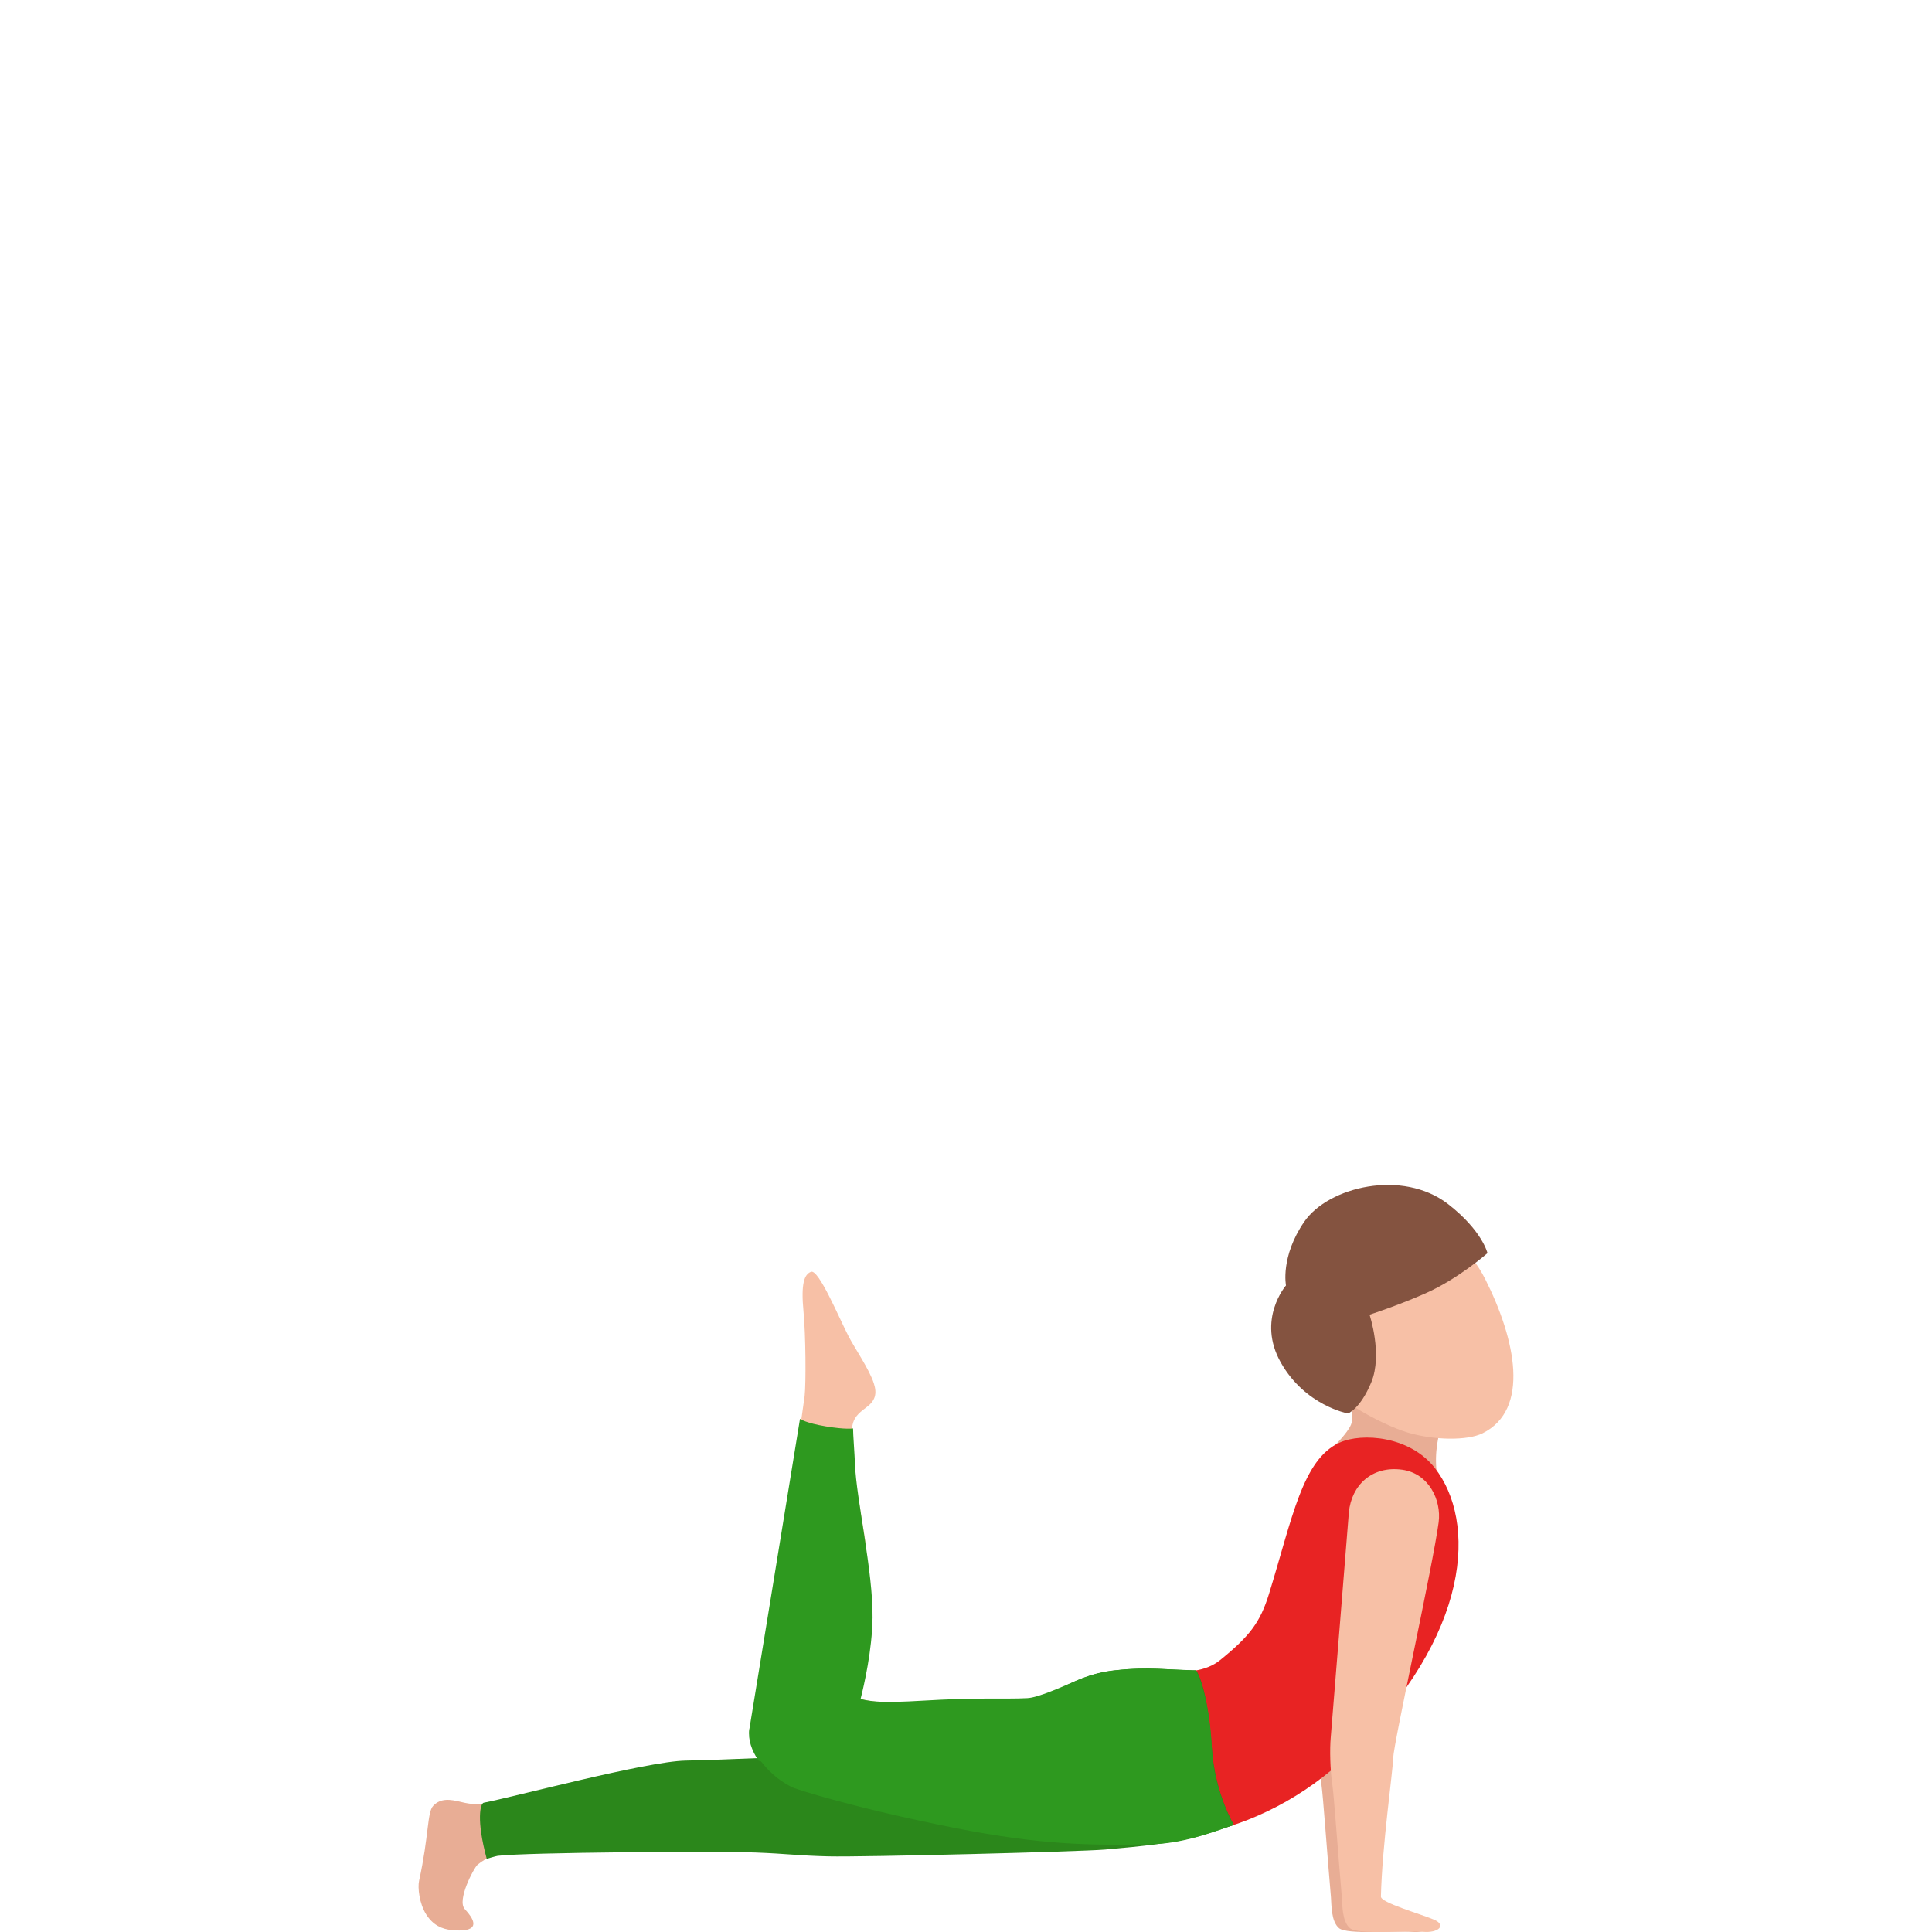 <svg width="300" height="300" viewBox="0 0 300 300" fill="none" xmlns="http://www.w3.org/2000/svg">
<path d="M170.907 261.803C168.338 262.778 166.038 263.578 161.804 263.984C159.535 264.203 159.323 264.135 153.401 264.151C144.626 264.175 137.519 264.884 133.633 263.809L116.427 268.156C115.863 271.834 119.836 276.188 123.282 277.637C123.714 277.82 132.093 281.335 148.295 283.063C164.277 284.766 177.218 285.873 189.158 279.767C191.791 278.421 178.102 259.072 170.907 261.803Z" fill="#F7C0A6"/>
<path d="M222.491 234.815C221.626 241.391 214.708 270.656 214.64 272.98C214.576 275.229 212.923 286.57 212.735 294.507C212.711 295.446 218.837 297.178 220.946 298.069C222.995 298.933 221.674 300.191 219.265 299.972C216.724 299.741 209.186 300.466 207.925 299.407C206.665 298.348 206.765 295.709 206.669 294.61C206.052 287.561 205.448 278.788 205.188 277.084C204.84 274.819 204.784 271.563 204.94 269.836C205.096 268.112 207.753 234.855 207.753 234.855C208.157 230.588 212.167 227.873 216.024 228.216C219.301 228.51 222.939 231.392 222.491 234.815Z" fill="#E8AD95"/>
<path d="M209.906 218.176C209.906 218.176 210.17 220.218 209.798 221.178C209.246 222.567 207.077 224.629 207.077 224.629L223.299 229.97C221.951 223.22 225.296 218.152 225.296 218.152C225.808 218.407 209.906 218.176 209.906 218.176Z" fill="#E8AD95"/>
<path d="M218.622 222.455C222.676 223.657 227.874 223.729 230.218 222.558C237.617 218.876 235.356 208.026 230.643 198.659C225.925 189.285 216.637 188.151 210.551 191.184C204.465 194.217 198.246 202.588 203.176 211.851C205.741 216.659 214.569 221.249 218.622 222.455Z" fill="#F7C0A6"/>
<path d="M199.686 199.607C199.686 199.607 198.794 195.137 202.527 189.708C206.257 184.278 217.797 181.496 224.864 186.977C230.174 191.101 230.974 194.588 230.974 194.588C230.974 194.588 226.404 198.624 221.21 200.893C216.765 202.835 212.663 204.145 212.663 204.145C212.663 204.145 214.724 210.339 212.927 214.657C211.203 218.801 209.314 219.486 209.314 219.486C209.314 219.486 202.691 218.292 198.894 211.592C195.096 204.897 199.686 199.607 199.686 199.607Z" fill="#845340"/>
<path d="M222.823 227.976C218.909 222.949 211.471 222.455 208.041 223.996C202.243 226.595 200.683 235.718 197.049 247.501C195.685 251.919 194.044 254.069 189.462 257.778C184.885 261.492 177.106 257.914 174.713 260.967C173.28 262.798 167.982 278.716 168.214 279.058C171.916 284.44 176.393 286.609 186.305 284.758C194.208 283.285 202.707 278.959 209.206 272.65C228.837 253.583 229.145 236.101 222.823 227.976Z" fill="#E82323"/>
<path d="M223.392 236.387C222.527 242.963 216.401 270.655 216.333 272.98C216.269 275.229 214.616 286.569 214.428 294.506C214.404 295.446 220.527 297.177 222.639 298.069C224.688 298.933 223.368 300.19 220.959 299.972C218.418 299.741 210.879 300.465 209.618 299.406C208.358 298.347 208.458 295.708 208.362 294.61C207.746 287.56 207.141 278.787 206.881 277.084C206.533 274.819 206.477 271.563 206.633 269.835C206.789 268.112 209.45 234.854 209.45 234.854C209.85 230.587 213.076 227.574 217.721 228.215C221.895 228.792 223.844 232.964 223.392 236.387Z" fill="#F7C0A6"/>
<path d="M80.157 279.612C74.523 280.384 73.283 280.221 71.602 279.811C69.926 279.401 68.437 279.166 67.257 280.42C66.32 281.419 66.608 285.097 65.076 292.043C64.84 293.11 65.104 295.598 66.196 297.297C67.249 298.929 68.589 299.554 70.174 299.706C71.97 299.877 75.4 299.913 72.171 296.442C70.906 295.084 73.587 290.049 74.139 289.571C75.536 288.365 77.432 287.676 79.897 287.768C81.23 287.816 83.583 286.852 85.976 287.501C86.044 284.635 85.516 282.936 85.788 280.11C83.787 279.982 81.814 279.385 80.157 279.612Z" fill="#E8AD95"/>
<path d="M185.725 259.379C180.703 259.311 178.938 258.758 172.996 259.379C165.914 260.119 160.896 265.083 158.723 265.461C152.681 266.516 149.159 267.304 146.846 267.67C139.56 268.828 125.923 272.642 125.923 272.642C125.923 272.642 112.537 273.271 106.459 273.386C100.385 273.501 79.529 279.102 75.111 279.926C74.595 280.021 73.919 282.529 75.58 288.639C75.656 288.619 77.02 288.205 77.284 288.174C81.894 287.628 111.009 287.425 117.367 287.66C122.101 287.839 124.086 288.15 128.664 288.257C133.974 288.385 167.678 287.537 171.608 287.198C184.22 286.108 185.585 285.383 191.603 283.373C191.603 283.373 188.674 278.565 188.182 271.491C187.478 261.397 185.725 259.379 185.725 259.379Z" fill="#2B871B"/>
<path d="M132.461 226.4C132.193 221.325 131.821 220.517 134.478 218.574C135.919 217.523 136.223 216.437 135.683 214.789C134.95 212.556 132.75 209.407 131.745 207.461C130.293 204.654 127.131 197.052 125.939 197.486C124.883 197.872 124.354 199.333 124.767 203.635C125.119 207.329 125.163 214.777 124.943 216.787C124.823 217.898 122.638 232.47 120.705 245.292C125.315 243.592 129.917 241.872 134.502 240.125C133.722 234.946 132.63 229.604 132.461 226.4Z" fill="#F7C0A6"/>
<path d="M185.725 259.378C185.101 259.366 181.948 259.223 181.479 259.207C178.166 259.088 172.336 258.738 167.386 260.867C164.865 261.95 161.172 263.622 159.507 263.685C157.23 263.773 158.139 263.741 152.212 263.757C143.437 263.781 137.515 264.883 133.633 263.809L116.427 268.155C115.863 271.833 119.836 276.188 123.282 277.637C123.714 277.82 132.313 280.682 148.295 283.851C161.716 286.51 169.487 286.589 178.955 286.366C184.248 286.243 189.555 284.022 191.551 283.393C191.551 283.393 188.478 278.135 188.178 271.491C187.806 263.096 185.725 259.378 185.725 259.378Z" fill="#2E991F"/>
<path d="M133.634 263.808C134.162 261.723 135.426 256.257 135.49 251.19C135.578 244.033 132.969 232.788 132.761 227.335C132.697 225.667 132.465 222.781 132.465 221.806C132.465 221.806 131.401 222.013 128.232 221.488C125.058 220.962 124.222 220.321 124.222 220.321C122.229 232.649 116.359 268.509 116.359 268.509C116.115 270.106 116.727 271.833 117.78 273.389C128.136 277.079 127.875 266.547 133.634 263.808Z" fill="#2E991F"/>
</svg>
